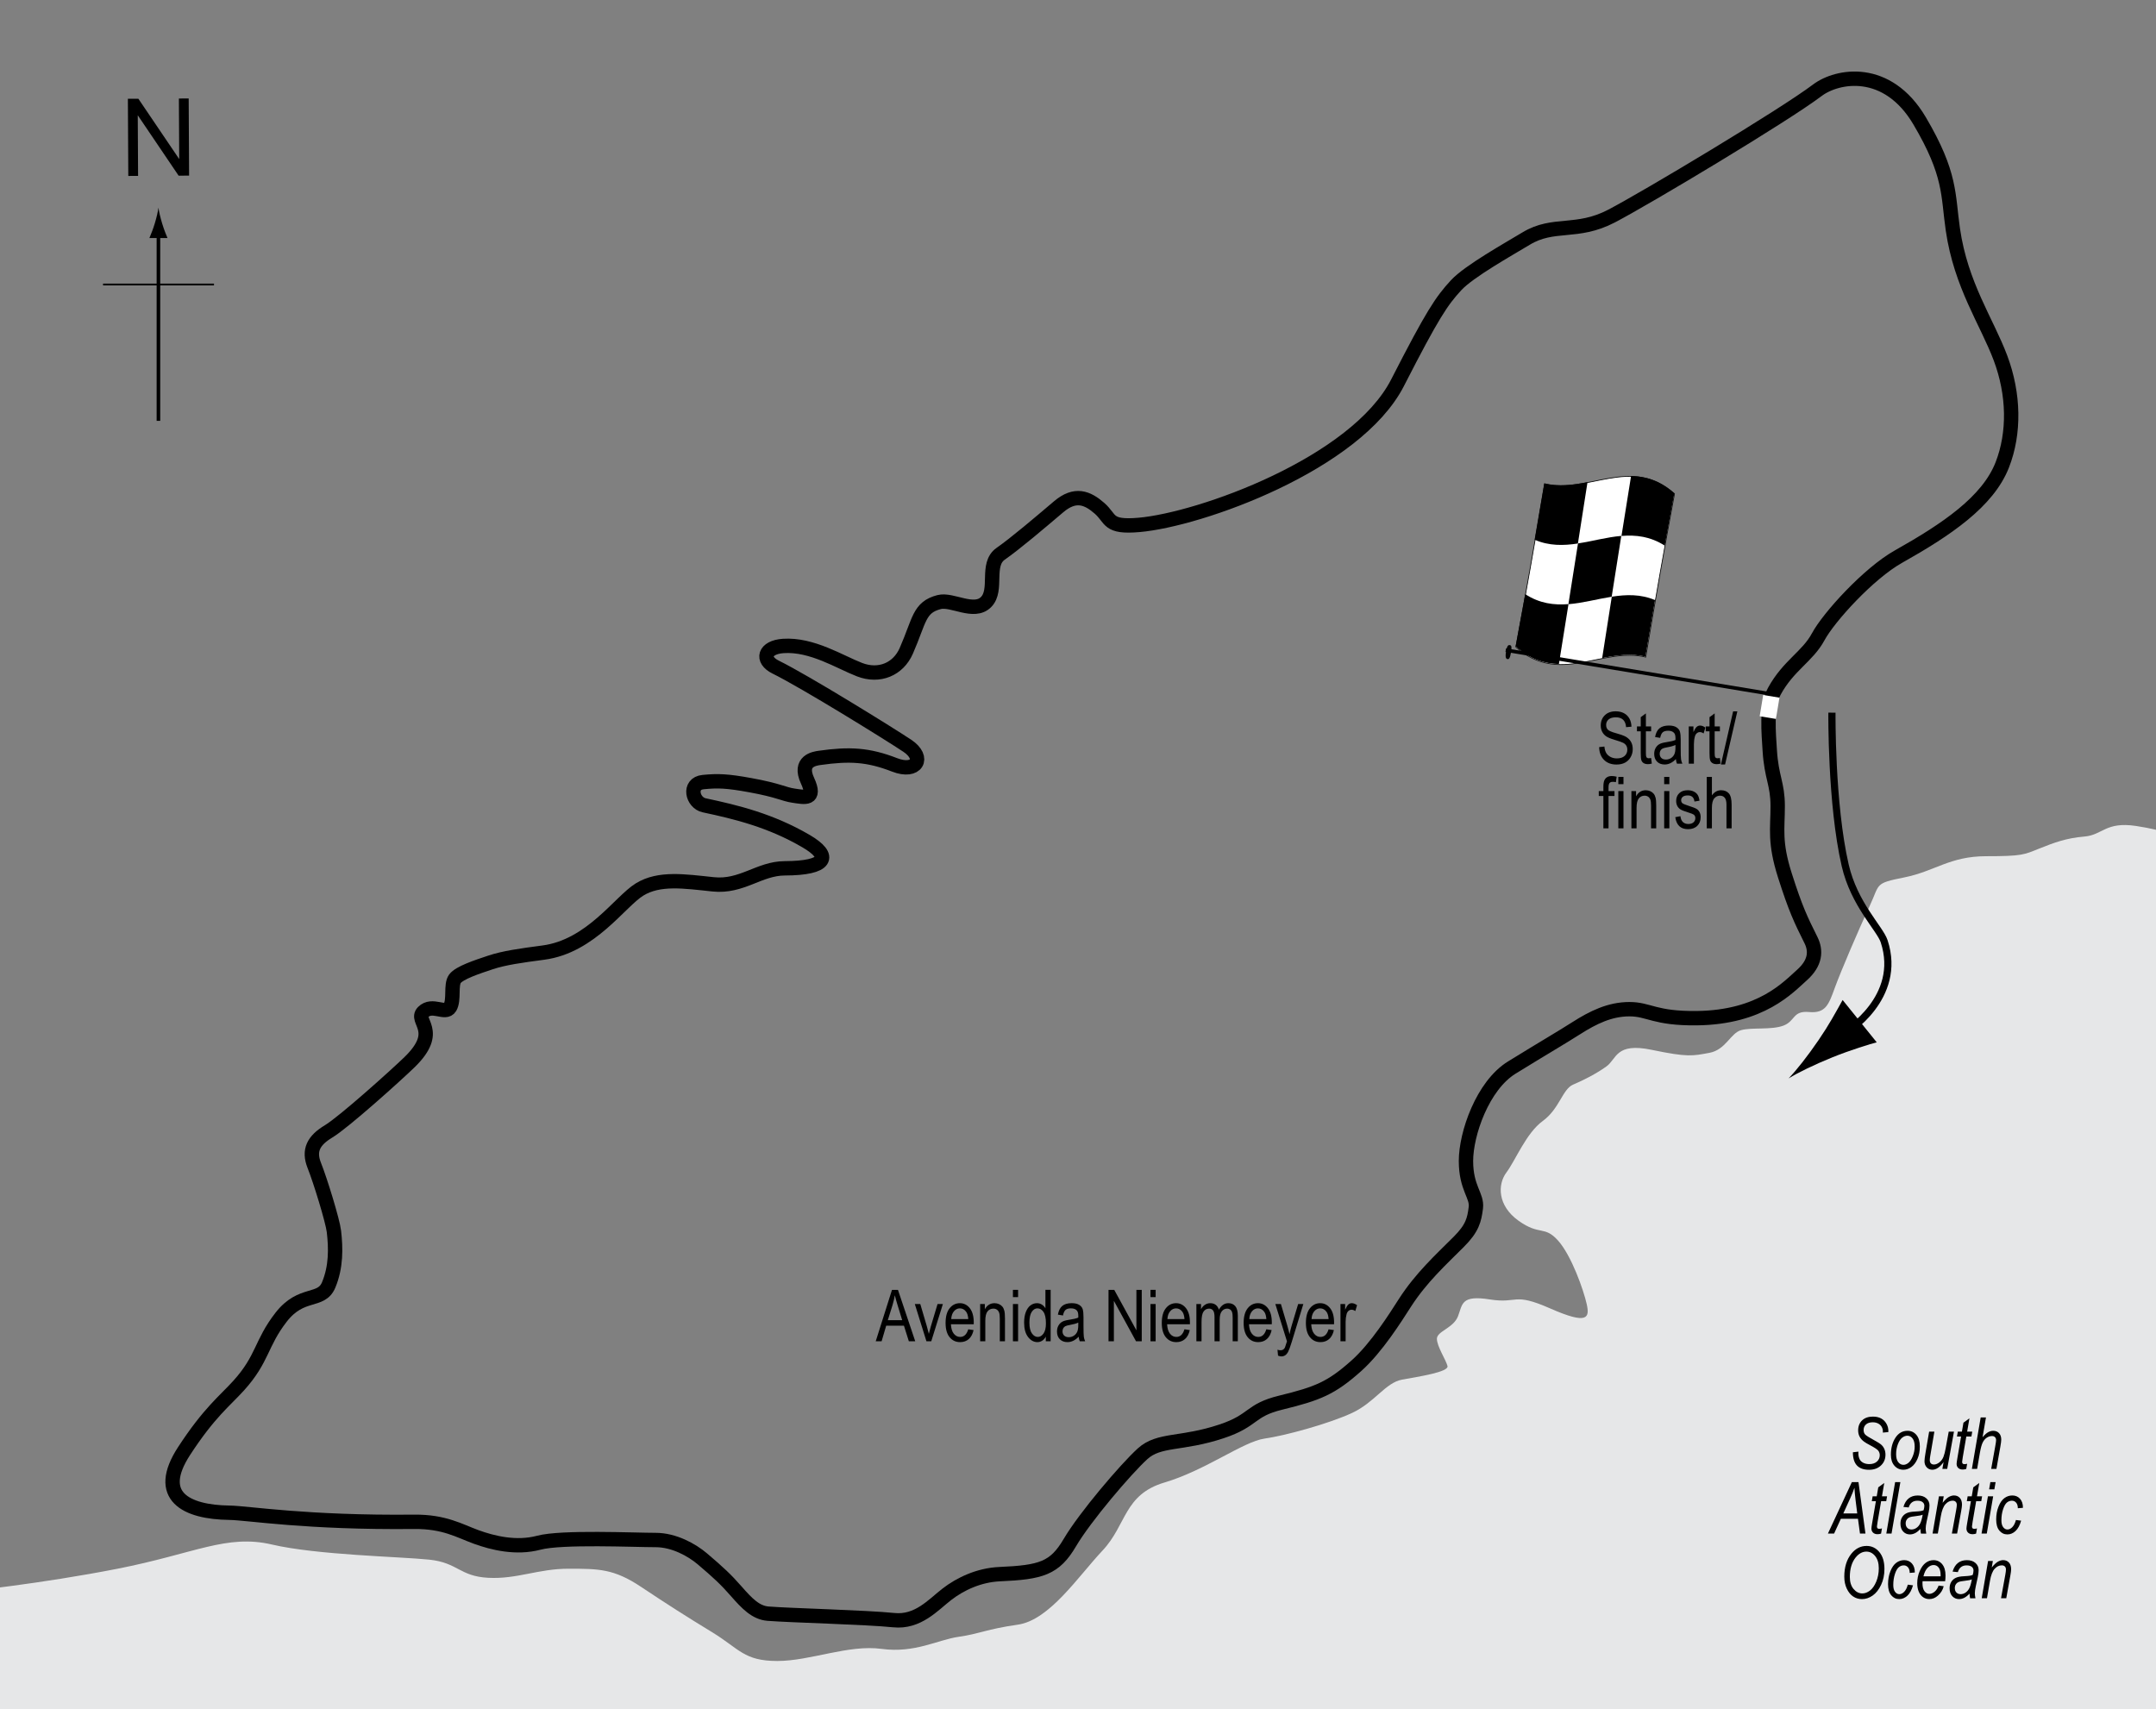 <?xml version="1.0" encoding="UTF-8"?> <!-- Generator: Adobe Illustrator 14.0.0, SVG Export Plug-In . SVG Version: 6.00 Build 43363) --> <svg xmlns="http://www.w3.org/2000/svg" xmlns:xlink="http://www.w3.org/1999/xlink" version="1.1" x="0px" y="0px" width="300px" height="237.897px" viewBox="0 0 300 237.897" xml:space="preserve"><rect x="0" y="0" width="300" height="237.897" fill="#808080" stroke="none"/> <g id="Water"> <path fill="#E6E7E8" d="M-3.64,250.95l-1.053-29.474c0,0,10.316-1.053,21.053-3.158s15.158-4.842,21.474-3.368 s17.895,1.685,21.895,2.105s4.21,2.316,8.21,2.526s6.947-1.264,11.158-1.264s6.316,0,10.105,2.526s6.105,3.999,9.895,6.315 s4.421,4,9.053,4s9.895-2.314,14.526-1.684s7.79-1.264,10.737-1.685s3.79-1.054,8.21-1.685s8.421-6.736,11.79-10.315 s2.948-7.789,8.632-9.474s10.947-5.685,13.895-6.105s9.052-2.105,12.21-3.579s4.633-4.21,6.948-4.631s6.526-1.054,6.315-1.896 s-1.474-2.736-1.474-3.789s2.315-1.475,2.947-3.158s0.421-2.947,4.421-2.315s3.157-1.054,8.421,1.263s5.474,1.264,5.053-0.631 s-2.105-6.738-4-8.843s-2.526-0.631-5.474-2.736s-2.948-5.054-1.685-6.737s2.736-5.473,5.053-7.157s2.737-4.421,4.211-5.053 s3.158-1.474,4.632-2.526s1.263-3.369,6.315-2.316s5.685,0.844,8,0.422s2.947-2.737,4.421-3.158s4.21-0.001,5.895-0.632 c1.685-0.631,1.263-2.105,3.579-1.895s2.737-1.053,3.579-3.369s3.368-8.211,4.842-11.369s0.633-3.158,4.843-4 s6.315-2.947,11.368-2.947s5.263-0.21,7.368-1.053s3.79-1.473,6.316-1.684s2.946-2.106,7.157-1.474s5.474,1.474,5.474,1.474 l0.632,128.633L-3.64,250.95z"></path> </g> <g id="Circuit"> <path fill="none" stroke="#000000" stroke-width="2" d="M252.86,12.573c2.795-2.115,9.75-3.375,14.25,4.25 c4.391,7.44,3.919,10.261,4.625,15.125c1.125,7.75,4.73,12.822,6.625,17.875s1.985,10.428,0.25,14.875 c-2,5.125-7.75,9-14.461,12.776c-4.151,2.336-9.684,8.421-11.157,11.158s-4.146,3.983-6.105,7.579 c-1.151,2.112-0.776,5.862-0.632,8.21c0.234,3.806,1.105,4.619,1.105,7.777s-0.474,4.994,1,9.625s2.191,6.132,3.625,9 c0.75,1.5,0.645,3.191-1.25,4.875s-5.664,5.895-14.625,6c-5.895,0.069-6.639-1.25-9.375-1.25s-5.059,1.152-7.375,2.625 c-2.316,1.473-4.303,2.605-9,5.5c-4.063,2.504-6.375,9.211-6.375,13s1.586,4.815,1.375,6.5s-0.469,2.844-2.375,4.75 c-2.5,2.5-5.25,5-7.5,8.5c-1.298,2.019-3.919,6.222-6.75,8.75c-3.5,3.125-5.375,3.875-10.5,5.125c-4.415,1.077-3.652,2.468-8.25,4 c-5.625,1.875-8.684,1.02-11,3.125s-8.02,8.797-10.125,12.375s-4,4.125-9.75,4.375c-2.875,0.125-5.486,1.35-7.381,2.823 s-4.011,3.928-7.369,3.579c-3.875-0.402-14.375-0.652-17.5-0.902c-1.692-0.136-2.92-1.413-4.395-3.098s-2.487-2.62-4.73-4.527 c-1.479-1.257-3.965-2.625-6.5-2.625c-3,0-13.092-0.467-16.25,0.375s-6.415,0.04-8.73-0.802s-4.421-2.149-8.631-2.105 c-15.013,0.157-23.158-1.229-25.684-1.263c-6.079-0.08-10.409-2.314-6.329-8.58c3.5-5.375,5.672-6.98,7.592-9.104 c3.408-3.771,3.071-5.863,5.908-9.521c2.849-3.672,5.572-1.974,6.625-4.5s1-5.125,0.73-7.453c-0.169-1.464-1.889-7.066-2.73-9.172 s-0.105-3.486,2-4.75s9.432-7.857,11.25-9.625c4.5-4.375,0.638-5.716,1.901-6.979s3.092,0.407,3.724-0.646s0.065-3.144,0.697-3.986 s3.033-1.633,4.928-2.264s4.182-0.953,7.375-1.375c6.625-0.875,10.644-7.098,13.381-8.782s6.244-1.139,10.244-0.718 s6.389-2.216,9.967-2.229c5.908-0.021,6.607-1.655,2.947-3.79c-4.917-2.869-9.673-4.026-14.165-4.981 c-1.647-0.351-2.257-3.019-0.151-3.229s3.401-0.146,6.526,0.421c4.07,0.738,4.632,1.263,6.105,1.474s3.158,0.632,1.895-2.105 s1-3.061,1.684-3.158c4.189-0.598,6.803-0.443,10.441,0.973c3.065,1.192,4.295-0.973,1.77-2.657s-14.258-8.955-18.315-10.947 c-2.079-1.021-1.579-2.771,1.052-2.947c3.997-0.268,7.882,2.249,10.619,3.301s5.371-0.046,6.5-2.625 c1.862-4.251,1.737-6.049,4.566-6.782c1.809-0.468,4.842,1.684,6.526,0s-0.072-5.245,2.033-6.718s5.459-4.33,8.072-6.546 c2.303-1.954,4.001-1.264,5.685,0.21s1.024,2.697,5.474,2.316c8.52-0.73,30.218-8.489,36-19.79 c4.895-9.565,6.118-11.361,8.145-13.565c1.785-1.942,7.346-5.046,9.75-6.5c3.829-2.315,7.033-0.599,11.875-3.125 S248.235,16.073,252.86,12.573z"></path> </g> <g id="Startline"> <line fill="none" stroke="#FFFFFF" stroke-width="3" x1="245.097" y1="98.2" x2="247.36" y2="98.573"></line> </g> <g id="Flag"> <g> <g> <path fill="#FFFFFF" stroke="#000000" stroke-width="0.1" d="M233.003,68.729c-1.335,7.106-2.67,14.744-4.005,22.721 c-6.023-1.454-12.046,3.989-18.069-1.392c1.336-7.105,2.672-14.744,4.008-22.721C220.959,68.789,226.981,63.349,233.003,68.729z"></path> <path d="M218.25,84.075c-0.445,2.802-0.891,5.585-1.336,8.34c-2.008-0.052-4.016-0.654-6.023-2.462 c0.445-2.365,0.892-4.79,1.337-7.266C214.236,83.992,216.243,84.235,218.25,84.075z"></path> <path d="M230.296,83.513c-0.446,2.579-0.892,5.203-1.338,7.864c-2.007-0.474-4.015-0.187-6.021,0.206 c0.446-2.854,0.892-5.703,1.338-8.54C226.282,82.73,228.29,82.667,230.296,83.513z"></path> <path d="M225.596,74.581c-0.445,2.805-0.892,5.63-1.337,8.467c-2.008,0.315-4.015,0.88-6.022,1.038 c0.445-2.802,0.892-5.625,1.337-8.459C221.582,75.319,223.588,74.752,225.596,74.581z"></path> <path d="M232.981,68.65c-0.445,2.372-0.891,4.802-1.336,7.285c-2.007-1.285-4.014-1.515-6.021-1.347 c0.445-2.805,0.89-5.589,1.335-8.348C228.966,66.282,230.974,66.866,232.981,68.65z"></path> <path d="M220.895,67.103c-0.445,2.854-0.89,5.701-1.335,8.536c-2.008,0.305-4.015,0.349-6.022-0.526 c0.446-2.572,0.892-5.19,1.338-7.846C216.882,67.765,218.888,67.492,220.895,67.103z"></path> </g> </g> <line fill="#FFFFFF" stroke="#000000" stroke-width="0.5" x1="209.523" y1="90.479" x2="245.795" y2="96.478"></line> <path d="M210.086,89.783c0.192,0.03,0.31,0.13,0.167,1c-0.146,0.869-0.295,0.971-0.488,0.943c-0.192-0.035-0.351-0.189-0.205-1.058 C209.703,89.799,209.894,89.749,210.086,89.783z"></path> <g> <path fill="none" stroke="#000000" d="M254.908,99.181c0,0-0.128,12.679,1.843,21.241c1.25,5.432,4.836,8.8,5.42,10.569 c2.602,7.887-5.385,12.709-5.385,12.709"></path> <path d="M253.062,144.727c1.462-2.139,2.286-3.687,3.333-5.557l4.746,5.889c-0.766,0.184-3.74,1.102-6.139,2.075 c-2.569,1.042-4.79,2.124-6.129,2.948C249.967,148.953,251.5,147.014,253.062,144.727z"></path> </g> </g> <g id="North"> <g> <g> <g> <line fill="none" stroke="#000000" stroke-width="0.5" x1="22.045" y1="58.569" x2="22.045" y2="32.286"></line> <path d="M21.534,31.105c-0.25,0.827-0.48,1.364-0.746,2.027h2.521c-0.112-0.237-0.496-1.2-0.745-2.027 c-0.268-0.885-0.45-1.687-0.516-2.207C21.983,29.418,21.8,30.22,21.534,31.105z"></path> </g> </g> </g> <line fill="none" stroke="#000000" stroke-width="0.25" x1="14.34" y1="39.594" x2="29.776" y2="39.594"></line> <g> <path d="M17.852,24.485l-0.057-10.737l1.458-0.008l5.685,8.4l-0.045-8.43l1.362-0.007l0.057,10.737l-1.458,0.008l-5.685-8.407 l0.045,8.438L17.852,24.485z"></path> </g> </g> <g id="Labels"> <g> <path d="M222.514,103.974l0.732-0.078c0.039,0.394,0.129,0.701,0.268,0.92c0.137,0.22,0.336,0.396,0.592,0.53 c0.258,0.133,0.547,0.2,0.869,0.2c0.463,0,0.822-0.113,1.078-0.338c0.254-0.226,0.383-0.519,0.383-0.88 c0-0.211-0.047-0.396-0.139-0.553c-0.094-0.158-0.234-0.287-0.42-0.388c-0.188-0.101-0.592-0.243-1.215-0.427 c-0.553-0.165-0.947-0.33-1.182-0.496s-0.416-0.377-0.547-0.632c-0.129-0.255-0.195-0.544-0.195-0.867 c0-0.58,0.188-1.053,0.563-1.421c0.373-0.368,0.879-0.552,1.514-0.552c0.436,0,0.818,0.086,1.145,0.259 c0.328,0.172,0.582,0.42,0.762,0.742c0.182,0.322,0.277,0.702,0.291,1.138l-0.748,0.068c-0.039-0.465-0.178-0.811-0.416-1.035 c-0.24-0.225-0.576-0.337-1.01-0.337c-0.439,0-0.773,0.099-1.006,0.295c-0.23,0.197-0.346,0.452-0.346,0.764 c0,0.29,0.084,0.514,0.254,0.674c0.168,0.159,0.549,0.321,1.143,0.484c0.578,0.16,0.984,0.299,1.219,0.417 c0.359,0.183,0.629,0.423,0.811,0.721c0.184,0.298,0.275,0.653,0.275,1.066c0,0.41-0.096,0.783-0.289,1.119 c-0.191,0.337-0.453,0.593-0.783,0.769c-0.33,0.175-0.729,0.263-1.193,0.263c-0.727,0-1.305-0.218-1.736-0.654 S222.532,104.72,222.514,103.974z"></path> <path d="M229.747,105.493l0.098,0.776c-0.199,0.052-0.379,0.078-0.537,0.078c-0.252,0-0.453-0.05-0.605-0.149 c-0.154-0.099-0.258-0.235-0.314-0.408c-0.059-0.172-0.086-0.516-0.086-1.03v-2.983h-0.527v-0.684h0.527v-1.284l0.717-0.527v1.812 h0.729v0.684h-0.729v3.032c0,0.28,0.021,0.46,0.064,0.542c0.061,0.117,0.178,0.176,0.346,0.176 C229.51,105.527,229.616,105.516,229.747,105.493z"></path> <path d="M233.194,105.639c-0.242,0.25-0.492,0.439-0.752,0.566c-0.262,0.127-0.531,0.19-0.811,0.19 c-0.443,0-0.797-0.133-1.061-0.4s-0.395-0.626-0.395-1.079c0-0.299,0.061-0.565,0.186-0.796c0.123-0.231,0.293-0.412,0.508-0.542 s0.539-0.226,0.977-0.288c0.586-0.086,1.016-0.188,1.289-0.308l0.004-0.225c0-0.355-0.063-0.604-0.189-0.747 c-0.18-0.208-0.455-0.313-0.826-0.313c-0.334,0-0.586,0.069-0.752,0.208s-0.287,0.4-0.365,0.783l-0.709-0.117 c0.102-0.557,0.307-0.962,0.613-1.216c0.309-0.254,0.748-0.381,1.32-0.381c0.447,0,0.797,0.084,1.051,0.251 s0.414,0.375,0.48,0.623s0.1,0.609,0.1,1.084v1.172c0,0.82,0.016,1.337,0.047,1.55s0.092,0.421,0.184,0.623h-0.752 C233.264,106.1,233.215,105.887,233.194,105.639z M233.135,103.676c-0.264,0.13-0.656,0.241-1.178,0.332 c-0.303,0.052-0.514,0.111-0.635,0.178c-0.119,0.067-0.213,0.161-0.279,0.283c-0.068,0.122-0.102,0.263-0.102,0.422 c0,0.248,0.076,0.445,0.23,0.593c0.152,0.148,0.363,0.222,0.635,0.222c0.256,0,0.49-0.067,0.701-0.2 c0.209-0.133,0.365-0.312,0.471-0.535c0.104-0.223,0.156-0.548,0.156-0.974V103.676z"></path> <path d="M234.985,106.279v-5.186h0.65v0.786c0.166-0.365,0.318-0.606,0.457-0.725c0.137-0.119,0.293-0.178,0.465-0.178 c0.242,0,0.486,0.094,0.738,0.283l-0.244,0.815c-0.18-0.127-0.354-0.19-0.523-0.19c-0.152,0-0.293,0.054-0.42,0.161 s-0.217,0.257-0.268,0.449c-0.092,0.335-0.137,0.692-0.137,1.069v2.715H234.985z"></path> <path d="M239.317,105.493l0.098,0.776c-0.199,0.052-0.379,0.078-0.537,0.078c-0.252,0-0.453-0.05-0.605-0.149 c-0.154-0.099-0.258-0.235-0.314-0.408c-0.059-0.172-0.086-0.516-0.086-1.03v-2.983h-0.527v-0.684h0.527v-1.284l0.717-0.527v1.812 h0.729v0.684h-0.729v3.032c0,0.28,0.021,0.46,0.064,0.542c0.061,0.117,0.178,0.176,0.346,0.176 C239.081,105.527,239.186,105.516,239.317,105.493z"></path> <path d="M239.459,106.396l1.699-7.397h0.588l-1.707,7.397H239.459z"></path> <path d="M223.104,115.279v-4.502h-0.641v-0.684h0.641v-0.552c0-0.407,0.041-0.712,0.127-0.916 c0.084-0.204,0.215-0.359,0.389-0.466c0.176-0.107,0.395-0.161,0.658-0.161c0.207,0,0.432,0.031,0.676,0.093l-0.107,0.762 c-0.148-0.033-0.291-0.049-0.424-0.049c-0.215,0-0.369,0.056-0.461,0.168c-0.094,0.112-0.141,0.326-0.141,0.642v0.479h0.83v0.684 h-0.83v4.502H223.104z"></path> <path d="M225.184,109.131v-1.011h0.717v1.011H225.184z M225.184,115.279v-5.186h0.717v5.186H225.184z"></path> <path d="M227.004,115.279v-5.186h0.65v0.732c0.156-0.285,0.346-0.498,0.572-0.638c0.227-0.141,0.484-0.211,0.777-0.211 c0.227,0,0.438,0.045,0.631,0.134s0.35,0.207,0.469,0.352s0.207,0.333,0.266,0.564s0.088,0.586,0.088,1.064v3.188h-0.719v-3.158 c0-0.381-0.031-0.66-0.098-0.836c-0.064-0.176-0.166-0.312-0.305-0.408s-0.299-0.144-0.48-0.144c-0.346,0-0.621,0.129-0.826,0.386 s-0.307,0.699-0.307,1.325v2.835H227.004z"></path> <path d="M231.565,109.131v-1.011h0.719v1.011H231.565z M231.565,115.279v-5.186h0.719v5.186H231.565z"></path> <path d="M233.108,113.726l0.719-0.137c0.041,0.366,0.156,0.639,0.346,0.816c0.188,0.179,0.438,0.268,0.75,0.268 s0.553-0.077,0.723-0.232c0.172-0.155,0.256-0.351,0.256-0.588c0-0.205-0.072-0.365-0.219-0.479 c-0.102-0.078-0.346-0.176-0.732-0.293c-0.561-0.172-0.936-0.319-1.123-0.439c-0.189-0.121-0.336-0.282-0.439-0.483 c-0.105-0.202-0.156-0.431-0.156-0.688c0-0.443,0.141-0.802,0.424-1.079s0.676-0.415,1.178-0.415c0.314,0,0.594,0.057,0.832,0.171 c0.24,0.114,0.422,0.267,0.549,0.459s0.215,0.467,0.264,0.825l-0.703,0.117c-0.064-0.566-0.373-0.85-0.922-0.85 c-0.313,0-0.545,0.063-0.699,0.187c-0.152,0.125-0.229,0.285-0.229,0.479c0,0.191,0.072,0.342,0.219,0.453 c0.09,0.064,0.35,0.168,0.783,0.311c0.598,0.189,0.982,0.34,1.158,0.453c0.174,0.112,0.311,0.266,0.408,0.46 c0.098,0.194,0.146,0.425,0.146,0.692c0,0.496-0.158,0.897-0.471,1.203c-0.314,0.307-0.744,0.46-1.287,0.46 C233.862,115.396,233.272,114.839,233.108,113.726z"></path> <path d="M237.489,115.279v-7.158h0.717v2.568c0.17-0.238,0.361-0.416,0.574-0.535s0.449-0.178,0.705-0.178 c0.453,0,0.811,0.144,1.072,0.432s0.393,0.816,0.393,1.584v3.286h-0.717v-3.286c0-0.449-0.08-0.771-0.24-0.967 c-0.158-0.195-0.379-0.293-0.658-0.293c-0.313,0-0.578,0.125-0.799,0.376c-0.219,0.25-0.33,0.695-0.33,1.333v2.837H237.489z"></path> </g> <g> <path d="M121.854,186.666l2.264-7.158h0.83l2.404,7.158h-0.889l-0.683-2.168h-2.47l-0.638,2.168H121.854z M123.538,183.726h1.999 l-0.61-1.982c-0.188-0.608-0.327-1.104-0.415-1.484c-0.075,0.459-0.183,0.915-0.321,1.367L123.538,183.726z"></path> <path d="M128.91,186.666l-1.617-5.186h0.762l0.915,3.105c0.104,0.352,0.195,0.7,0.274,1.045c0.062-0.273,0.149-0.603,0.264-0.986 l0.949-3.164h0.742l-1.617,5.186H128.91z"></path> <path d="M134.729,184.996l0.742,0.112c-0.124,0.553-0.348,0.971-0.671,1.252c-0.324,0.282-0.726,0.423-1.204,0.423 c-0.603,0-1.09-0.229-1.462-0.687c-0.373-0.457-0.56-1.117-0.56-1.979c0-0.896,0.188-1.578,0.563-2.048 c0.377-0.471,0.853-0.706,1.429-0.706c0.55,0,1.009,0.231,1.377,0.693s0.552,1.132,0.552,2.007l-0.005,0.234h-3.174 c0.029,0.582,0.164,1.021,0.405,1.318s0.534,0.444,0.879,0.444C134.142,186.06,134.518,185.706,134.729,184.996z M132.361,183.575 h2.373c-0.032-0.449-0.129-0.785-0.288-1.006c-0.231-0.322-0.525-0.483-0.884-0.483c-0.322,0-0.598,0.134-0.825,0.403 C132.51,182.756,132.384,183.12,132.361,183.575z"></path> <path d="M136.385,186.666v-5.186h0.649v0.732c0.156-0.284,0.347-0.497,0.572-0.638c0.227-0.142,0.485-0.212,0.778-0.212 c0.227,0,0.438,0.045,0.631,0.134c0.193,0.09,0.35,0.207,0.468,0.352c0.119,0.146,0.207,0.334,0.266,0.564 s0.088,0.586,0.088,1.064v3.188h-0.718v-3.157c0-0.382-0.032-0.66-0.098-0.836s-0.167-0.313-0.305-0.408 c-0.139-0.097-0.299-0.145-0.481-0.145c-0.345,0-0.62,0.129-0.825,0.387c-0.205,0.257-0.308,0.698-0.308,1.324v2.835H136.385z"></path> <path d="M140.945,180.518v-1.011h0.718v1.011H140.945z M140.945,186.666v-5.186h0.718v5.186H140.945z"></path> <path d="M145.521,186.666v-0.654c-0.13,0.251-0.298,0.442-0.503,0.573c-0.205,0.133-0.427,0.198-0.664,0.198 c-0.501,0-0.936-0.237-1.301-0.71c-0.367-0.475-0.55-1.141-0.55-2c0-0.59,0.081-1.089,0.244-1.499 c0.162-0.41,0.379-0.714,0.65-0.913s0.573-0.298,0.904-0.298c0.237,0,0.457,0.063,0.66,0.188c0.203,0.125,0.372,0.3,0.505,0.524 v-2.568h0.728v7.158H145.521z M143.24,184.078c0,0.671,0.116,1.169,0.35,1.494c0.232,0.325,0.504,0.488,0.813,0.488 c0.306,0,0.571-0.156,0.796-0.469s0.337-0.784,0.337-1.416c0-0.726-0.112-1.256-0.337-1.589c-0.225-0.334-0.508-0.501-0.85-0.501 c-0.304,0-0.563,0.16-0.782,0.481C143.35,182.887,143.24,183.391,143.24,184.078z"></path> <path d="M150.096,186.026c-0.242,0.25-0.492,0.439-0.752,0.566c-0.261,0.127-0.53,0.19-0.811,0.19c-0.442,0-0.796-0.134-1.06-0.4 s-0.396-0.626-0.396-1.079c0-0.299,0.062-0.564,0.186-0.796s0.293-0.411,0.508-0.542s0.54-0.227,0.977-0.288 c0.586-0.086,1.016-0.188,1.29-0.308l0.004-0.225c0-0.355-0.063-0.604-0.189-0.747c-0.18-0.208-0.455-0.313-0.826-0.313 c-0.335,0-0.586,0.069-0.752,0.208c-0.166,0.14-0.288,0.4-0.366,0.783l-0.708-0.117c0.101-0.557,0.306-0.962,0.612-1.216 c0.309-0.254,0.748-0.381,1.321-0.381c0.447,0,0.796,0.084,1.05,0.251c0.254,0.168,0.414,0.375,0.48,0.623s0.1,0.609,0.1,1.084 v1.172c0,0.82,0.016,1.337,0.047,1.551c0.031,0.213,0.092,0.42,0.184,0.622h-0.752 C150.167,186.487,150.118,186.274,150.096,186.026z M150.038,184.063c-0.264,0.131-0.656,0.24-1.177,0.332 c-0.303,0.053-0.515,0.111-0.635,0.178c-0.12,0.067-0.214,0.162-0.28,0.283c-0.067,0.123-0.101,0.264-0.101,0.423 c0,0.247,0.076,0.445,0.229,0.593c0.153,0.148,0.364,0.223,0.635,0.223c0.257,0,0.49-0.066,0.702-0.2 c0.209-0.134,0.365-0.312,0.471-0.534c0.104-0.224,0.156-0.549,0.156-0.975V184.063z"></path> <path d="M154.247,186.666v-7.158h0.795l3.086,5.632v-5.632h0.742v7.158h-0.795l-3.082-5.632v5.632H154.247z"></path> <path d="M160.086,180.518v-1.011h0.717v1.011H160.086z M160.086,186.666v-5.186h0.717v5.186H160.086z"></path> <path d="M164.813,184.996l0.742,0.112c-0.125,0.553-0.348,0.971-0.672,1.252c-0.324,0.282-0.725,0.423-1.203,0.423 c-0.604,0-1.09-0.229-1.463-0.687c-0.373-0.457-0.559-1.117-0.559-1.979c0-0.896,0.188-1.578,0.564-2.048 c0.375-0.471,0.852-0.706,1.428-0.706c0.549,0,1.008,0.231,1.377,0.693c0.367,0.462,0.551,1.132,0.551,2.007l-0.004,0.234h-3.174 c0.029,0.582,0.164,1.021,0.404,1.318c0.242,0.297,0.535,0.444,0.879,0.444C164.225,186.06,164.6,185.706,164.813,184.996z M162.444,183.575h2.373c-0.031-0.449-0.129-0.785-0.287-1.006c-0.232-0.322-0.525-0.483-0.885-0.483 c-0.322,0-0.598,0.134-0.824,0.403C162.592,182.756,162.467,183.12,162.444,183.575z"></path> <path d="M166.473,186.666v-5.186h0.645v0.723c0.143-0.269,0.326-0.476,0.551-0.621s0.469-0.219,0.736-0.219 c0.299,0,0.551,0.077,0.758,0.23c0.205,0.154,0.354,0.378,0.441,0.673c0.17-0.301,0.365-0.527,0.584-0.678 c0.221-0.15,0.465-0.226,0.732-0.226c0.408,0,0.73,0.138,0.967,0.415c0.234,0.277,0.352,0.719,0.352,1.328v3.56h-0.717v-3.271 c0-0.371-0.027-0.635-0.082-0.789c-0.053-0.154-0.141-0.274-0.262-0.359c-0.121-0.084-0.258-0.127-0.408-0.127 c-0.311,0-0.564,0.123-0.76,0.369c-0.197,0.246-0.295,0.633-0.295,1.16v3.017h-0.719v-3.372c0-0.431-0.064-0.734-0.197-0.91 c-0.131-0.176-0.313-0.264-0.545-0.264c-0.328,0-0.588,0.133-0.777,0.398c-0.191,0.266-0.287,0.75-0.287,1.454v2.693H166.473z"></path> <path d="M176.204,184.996l0.742,0.112c-0.123,0.553-0.348,0.971-0.67,1.252c-0.324,0.282-0.727,0.423-1.205,0.423 c-0.602,0-1.09-0.229-1.461-0.687c-0.373-0.457-0.561-1.117-0.561-1.979c0-0.896,0.189-1.578,0.564-2.048 c0.377-0.471,0.852-0.706,1.428-0.706c0.551,0,1.01,0.231,1.377,0.693c0.369,0.462,0.553,1.132,0.553,2.007l-0.006,0.234h-3.174 c0.029,0.582,0.164,1.021,0.406,1.318c0.24,0.297,0.533,0.444,0.879,0.444C175.616,186.06,175.993,185.706,176.204,184.996z M173.836,183.575h2.373c-0.033-0.449-0.129-0.785-0.289-1.006c-0.23-0.322-0.525-0.483-0.883-0.483 c-0.322,0-0.598,0.134-0.826,0.403C173.985,182.756,173.858,183.12,173.836,183.575z"></path> <path d="M177.834,188.663l-0.078-0.825c0.16,0.052,0.297,0.078,0.41,0.078c0.154,0,0.279-0.03,0.379-0.093 s0.182-0.158,0.248-0.288c0.021-0.046,0.117-0.333,0.283-0.861l-1.617-5.193h0.775l0.889,3.001 c0.111,0.375,0.213,0.774,0.309,1.201c0.08-0.404,0.178-0.797,0.293-1.182l0.908-3.021h0.723l-1.613,5.273 c-0.213,0.684-0.379,1.14-0.502,1.37c-0.121,0.229-0.26,0.395-0.416,0.495c-0.154,0.101-0.33,0.151-0.525,0.151 C178.163,188.77,178.008,188.735,177.834,188.663z"></path> <path d="M184.866,184.996l0.742,0.112c-0.123,0.553-0.348,0.971-0.67,1.252c-0.324,0.282-0.727,0.423-1.205,0.423 c-0.602,0-1.09-0.229-1.461-0.687c-0.373-0.457-0.561-1.117-0.561-1.979c0-0.896,0.189-1.578,0.564-2.048 c0.377-0.471,0.852-0.706,1.428-0.706c0.551,0,1.01,0.231,1.377,0.693c0.369,0.462,0.553,1.132,0.553,2.007l-0.006,0.234h-3.174 c0.029,0.582,0.164,1.021,0.406,1.318c0.24,0.297,0.533,0.444,0.879,0.444C184.278,186.06,184.655,185.706,184.866,184.996z M182.499,183.575h2.373c-0.033-0.449-0.129-0.785-0.289-1.006c-0.23-0.322-0.525-0.483-0.883-0.483 c-0.322,0-0.598,0.134-0.826,0.403C182.647,182.756,182.52,183.12,182.499,183.575z"></path> <path d="M186.522,186.666v-5.186h0.648v0.786c0.166-0.365,0.318-0.606,0.457-0.725c0.139-0.119,0.293-0.179,0.467-0.179 c0.24,0,0.486,0.095,0.736,0.283l-0.244,0.815c-0.178-0.127-0.354-0.19-0.521-0.19c-0.154,0-0.293,0.054-0.42,0.161 s-0.217,0.258-0.27,0.449c-0.09,0.336-0.137,0.691-0.137,1.069v2.715H186.522z"></path> </g> <g> <path d="M257.823,202.111l0.768-0.088l-0.006,0.239c0,0.32,0.066,0.604,0.195,0.853c0.098,0.189,0.264,0.344,0.498,0.463 c0.232,0.119,0.51,0.179,0.834,0.179c0.445,0,0.799-0.118,1.061-0.355c0.26-0.236,0.391-0.53,0.391-0.883 c0-0.248-0.074-0.463-0.221-0.646c-0.152-0.179-0.51-0.416-1.072-0.713c-0.438-0.23-0.732-0.405-0.889-0.522 c-0.281-0.212-0.49-0.445-0.623-0.7c-0.135-0.256-0.203-0.549-0.203-0.877c0-0.572,0.184-1.035,0.551-1.387 c0.365-0.352,0.867-0.527,1.506-0.527c0.439,0,0.814,0.083,1.127,0.249s0.561,0.409,0.746,0.728 c0.184,0.318,0.275,0.66,0.275,1.025l-0.006,0.151l-0.762,0.073l0.006-0.162c0-0.231-0.059-0.447-0.174-0.646 s-0.281-0.354-0.496-0.463s-0.461-0.164-0.742-0.164c-0.4,0-0.711,0.098-0.934,0.294c-0.225,0.196-0.336,0.454-0.336,0.774 c0,0.29,0.084,0.514,0.252,0.67c0.168,0.157,0.582,0.414,1.246,0.772c0.486,0.264,0.816,0.478,0.992,0.642 c0.174,0.164,0.311,0.361,0.406,0.591c0.098,0.229,0.146,0.487,0.146,0.774c0,0.598-0.211,1.098-0.631,1.496 s-0.971,0.598-1.652,0.598c-0.736,0-1.295-0.196-1.676-0.588C258.018,203.567,257.827,202.951,257.823,202.111z"></path> <path d="M263.112,202.458c0-0.934,0.209-1.724,0.629-2.368s0.984-0.967,1.689-0.967c0.496,0,0.904,0.189,1.227,0.569 c0.322,0.379,0.482,0.918,0.482,1.618c0,0.642-0.109,1.214-0.328,1.719c-0.221,0.505-0.506,0.883-0.855,1.136 c-0.35,0.252-0.717,0.378-1.102,0.378c-0.504,0-0.92-0.187-1.25-0.56C263.276,203.611,263.112,203.102,263.112,202.458z M263.838,202.37c0,0.492,0.098,0.863,0.293,1.113s0.439,0.376,0.732,0.376c0.232,0,0.463-0.094,0.693-0.28 c0.232-0.188,0.434-0.498,0.605-0.931c0.174-0.433,0.26-0.878,0.26-1.333c0-0.494-0.098-0.87-0.293-1.125 c-0.195-0.256-0.438-0.384-0.723-0.384c-0.252,0-0.494,0.093-0.73,0.278s-0.434,0.492-0.596,0.92 C263.92,201.433,263.838,201.887,263.838,202.37z"></path> <path d="M270.44,203.483c-0.51,0.707-1.031,1.06-1.563,1.06c-0.311,0-0.568-0.11-0.777-0.332 c-0.211-0.222-0.314-0.507-0.314-0.854c0-0.221,0.045-0.596,0.135-1.123l0.512-2.993h0.729l-0.564,3.316 c-0.049,0.276-0.074,0.489-0.074,0.638c0,0.204,0.051,0.358,0.152,0.463c0.1,0.105,0.242,0.158,0.424,0.158 c0.258,0,0.514-0.104,0.77-0.31s0.441-0.466,0.561-0.775c0.119-0.311,0.225-0.728,0.318-1.251l0.41-2.239h0.729l-0.941,5.186 h-0.674L270.44,203.483z"></path> <path d="M273.721,203.708l-0.123,0.723c-0.168,0.055-0.33,0.083-0.488,0.083c-0.264,0-0.471-0.071-0.625-0.215 c-0.152-0.144-0.23-0.335-0.23-0.576c0-0.114,0.037-0.378,0.107-0.792l0.514-3.007h-0.57l0.117-0.684h0.57l0.213-1.245l0.834-0.61 l-0.318,1.855h0.709l-0.117,0.684h-0.709l-0.49,2.86c-0.061,0.371-0.092,0.588-0.092,0.653c0,0.114,0.025,0.198,0.076,0.251 c0.051,0.052,0.125,0.078,0.225,0.078C273.471,203.766,273.604,203.747,273.721,203.708z"></path> <path d="M274.381,204.425l1.225-7.158h0.734l-0.473,2.75c0.285-0.335,0.545-0.569,0.777-0.699c0.234-0.13,0.471-0.195,0.707-0.195 c0.336,0,0.607,0.109,0.811,0.329c0.203,0.219,0.305,0.52,0.305,0.901c0,0.188-0.045,0.526-0.131,1.015l-0.541,3.058h-0.729 l0.563-3.14c0.082-0.453,0.121-0.738,0.121-0.859c0-0.176-0.051-0.316-0.154-0.42s-0.242-0.156-0.412-0.156 c-0.254,0-0.496,0.076-0.73,0.229c-0.232,0.153-0.422,0.375-0.566,0.667c-0.145,0.291-0.277,0.775-0.395,1.451l-0.383,2.228 H274.381z"></path> <path d="M254.348,213.425l3.332-7.158h0.922l0.971,7.158h-0.762l-0.281-2.061h-2.379l-0.943,2.061H254.348z M256.489,210.627 h1.939l-0.225-1.797c-0.088-0.709-0.143-1.304-0.166-1.782c-0.131,0.41-0.324,0.897-0.582,1.46L256.489,210.627z"></path> <path d="M261.868,212.708l-0.123,0.723c-0.168,0.055-0.33,0.083-0.488,0.083c-0.264,0-0.471-0.071-0.625-0.215 c-0.152-0.144-0.23-0.335-0.23-0.576c0-0.114,0.037-0.378,0.107-0.792l0.514-3.007h-0.57l0.117-0.684h0.57l0.213-1.245l0.834-0.61 l-0.318,1.855h0.709l-0.117,0.684h-0.709l-0.49,2.86c-0.061,0.371-0.092,0.588-0.092,0.653c0,0.114,0.025,0.198,0.076,0.251 c0.051,0.052,0.125,0.078,0.225,0.078C261.618,212.766,261.75,212.747,261.868,212.708z"></path> <path d="M262.473,213.425l1.227-7.158h0.729l-1.227,7.158H262.473z"></path> <path d="M267.217,212.781c-0.266,0.28-0.518,0.478-0.75,0.591c-0.234,0.113-0.473,0.171-0.713,0.171 c-0.377,0-0.691-0.136-0.939-0.405c-0.25-0.27-0.373-0.639-0.373-1.104c0-0.332,0.072-0.621,0.219-0.869s0.352-0.438,0.617-0.568 c0.264-0.133,0.643-0.209,1.135-0.232c0.414-0.023,0.699-0.047,0.855-0.073c0.154-0.026,0.285-0.065,0.396-0.117 c0.068-0.247,0.104-0.449,0.104-0.605c0-0.217-0.082-0.391-0.246-0.521s-0.402-0.196-0.715-0.196 c-0.625,0-1.031,0.313-1.219,0.938l-0.732-0.073c0.316-1.062,0.982-1.592,1.996-1.592c0.5,0,0.896,0.131,1.189,0.394 c0.293,0.262,0.441,0.591,0.441,0.988c0,0.271-0.039,0.592-0.117,0.957l-0.279,1.283c-0.088,0.408-0.133,0.739-0.133,0.992 c0,0.174,0.027,0.404,0.082,0.688h-0.744C267.256,213.262,267.231,213.047,267.217,212.781z M267.536,210.798 c-0.182,0.085-0.49,0.149-0.924,0.195c-0.445,0.046-0.75,0.104-0.916,0.176s-0.295,0.181-0.387,0.327 c-0.094,0.146-0.141,0.316-0.141,0.508c0,0.264,0.074,0.473,0.223,0.625c0.146,0.152,0.344,0.229,0.592,0.229 c0.232,0,0.457-0.071,0.674-0.215s0.395-0.351,0.529-0.62C267.323,211.754,267.44,211.345,267.536,210.798z"></path> <path d="M268.909,213.425l0.889-5.186h0.664l-0.154,0.903c0.311-0.384,0.592-0.65,0.844-0.799 c0.254-0.147,0.498-0.222,0.736-0.222c0.332,0,0.6,0.111,0.807,0.333c0.205,0.223,0.309,0.538,0.309,0.947 c0,0.182-0.039,0.477-0.113,0.887l-0.566,3.136h-0.729l0.598-3.286c0.059-0.322,0.088-0.561,0.088-0.713 c0-0.18-0.053-0.32-0.156-0.422c-0.104-0.104-0.244-0.154-0.422-0.154c-0.369,0-0.701,0.161-0.996,0.483s-0.512,0.882-0.65,1.681 l-0.418,2.411H268.909z"></path> <path d="M275.09,212.708l-0.123,0.723c-0.168,0.055-0.33,0.083-0.488,0.083c-0.264,0-0.471-0.071-0.625-0.215 c-0.152-0.144-0.23-0.335-0.23-0.576c0-0.114,0.037-0.378,0.107-0.792l0.514-3.007h-0.57l0.117-0.684h0.57l0.213-1.245l0.834-0.61 l-0.318,1.855h0.709l-0.117,0.684h-0.709l-0.49,2.86c-0.061,0.371-0.092,0.588-0.092,0.653c0,0.114,0.025,0.198,0.076,0.251 c0.051,0.052,0.125,0.078,0.225,0.078C274.84,212.766,274.973,212.747,275.09,212.708z"></path> <path d="M275.725,213.425l0.889-5.186h0.729l-0.889,5.186H275.725z M276.78,207.268l0.172-1.001h0.729l-0.172,1.001H276.78z"></path> <path d="M280.51,211.536l0.723,0.093c-0.182,0.647-0.441,1.129-0.781,1.442c-0.338,0.314-0.715,0.472-1.133,0.472 c-0.449,0-0.82-0.177-1.115-0.532s-0.441-0.869-0.441-1.543c0-0.66,0.107-1.262,0.324-1.802s0.49-0.933,0.82-1.177 s0.697-0.366,1.102-0.366c0.436,0,0.793,0.153,1.068,0.459c0.277,0.306,0.414,0.726,0.41,1.26l-0.713,0.059 c0-0.339-0.078-0.599-0.236-0.778c-0.158-0.182-0.354-0.271-0.586-0.271c-0.258,0-0.49,0.086-0.697,0.256 c-0.207,0.172-0.387,0.487-0.537,0.947c-0.152,0.461-0.229,0.971-0.229,1.531c0,0.416,0.084,0.733,0.248,0.949 c0.166,0.217,0.363,0.325,0.592,0.325c0.234,0,0.461-0.108,0.678-0.327C280.221,212.313,280.389,211.981,280.51,211.536z"></path> <path d="M256.627,219.427c0-1.312,0.326-2.376,0.98-3.193c0.584-0.726,1.293-1.089,2.129-1.089c0.703,0,1.293,0.283,1.766,0.85 c0.475,0.566,0.711,1.354,0.711,2.363c0,0.811-0.154,1.545-0.465,2.205c-0.309,0.658-0.699,1.154-1.172,1.486 c-0.471,0.332-0.969,0.498-1.488,0.498c-0.453,0-0.861-0.121-1.223-0.361c-0.363-0.24-0.66-0.605-0.893-1.094 C256.743,220.604,256.627,220.049,256.627,219.427z M257.399,219.474c0,0.694,0.172,1.248,0.516,1.661 c0.346,0.414,0.754,0.621,1.225,0.621c0.357,0,0.709-0.132,1.057-0.396c0.346-0.264,0.637-0.678,0.875-1.243 c0.236-0.565,0.355-1.182,0.355-1.85c0-0.724-0.168-1.292-0.504-1.708s-0.744-0.623-1.223-0.623c-0.553,0-1.049,0.271-1.492,0.816 C257.668,217.42,257.399,218.328,257.399,219.474z"></path> <path d="M265.465,220.536l0.723,0.093c-0.184,0.647-0.443,1.129-0.781,1.442c-0.34,0.314-0.717,0.472-1.133,0.472 c-0.449,0-0.822-0.177-1.115-0.532c-0.295-0.355-0.443-0.869-0.443-1.543c0-0.66,0.109-1.262,0.326-1.802 c0.215-0.54,0.488-0.933,0.82-1.177c0.33-0.244,0.697-0.366,1.1-0.366c0.438,0,0.793,0.153,1.07,0.459 c0.275,0.306,0.412,0.726,0.41,1.26l-0.713,0.059c0-0.339-0.08-0.599-0.238-0.778c-0.158-0.182-0.354-0.271-0.584-0.271 c-0.258,0-0.49,0.086-0.697,0.256c-0.207,0.172-0.387,0.487-0.539,0.947c-0.15,0.461-0.227,0.971-0.227,1.531 c0,0.416,0.082,0.733,0.248,0.949c0.164,0.217,0.361,0.325,0.59,0.325c0.236,0,0.461-0.108,0.678-0.327 S265.344,220.981,265.465,220.536z"></path> <path d="M269.752,220.663l0.707,0.088c-0.117,0.504-0.389,0.943-0.816,1.318c-0.355,0.316-0.75,0.474-1.188,0.474 c-0.311,0-0.592-0.084-0.846-0.251c-0.254-0.168-0.457-0.419-0.607-0.752c-0.148-0.334-0.225-0.732-0.225-1.194 c0-0.608,0.115-1.177,0.346-1.704c0.229-0.527,0.51-0.912,0.842-1.154c0.332-0.243,0.691-0.364,1.078-0.364 c0.492,0,0.893,0.187,1.205,0.562c0.311,0.375,0.465,0.903,0.465,1.587c0,0.254-0.018,0.515-0.053,0.781h-3.141 c-0.01,0.104-0.014,0.196-0.014,0.277c0,0.487,0.092,0.856,0.279,1.108c0.186,0.251,0.41,0.377,0.672,0.377 c0.248,0,0.492-0.099,0.732-0.297C269.43,221.321,269.618,221.036,269.752,220.663z M267.639,219.378h2.391v-0.181 c0-0.465-0.092-0.813-0.273-1.044c-0.184-0.231-0.416-0.348-0.699-0.348c-0.307,0-0.588,0.131-0.844,0.392 C267.958,218.459,267.766,218.852,267.639,219.378z"></path> <path d="M274.057,221.781c-0.268,0.28-0.518,0.478-0.752,0.591s-0.473,0.171-0.713,0.171c-0.377,0-0.689-0.136-0.939-0.405 c-0.248-0.27-0.373-0.639-0.373-1.104c0-0.332,0.074-0.621,0.221-0.869s0.352-0.438,0.615-0.568 c0.264-0.133,0.643-0.209,1.135-0.232c0.416-0.023,0.701-0.047,0.855-0.073s0.287-0.065,0.396-0.117 c0.07-0.247,0.104-0.449,0.104-0.605c0-0.217-0.082-0.391-0.246-0.521s-0.402-0.196-0.713-0.196c-0.627,0-1.033,0.313-1.219,0.938 l-0.732-0.073c0.316-1.062,0.98-1.592,1.994-1.592c0.5,0,0.898,0.131,1.191,0.394c0.293,0.262,0.439,0.591,0.439,0.988 c0,0.271-0.039,0.592-0.115,0.957l-0.279,1.283c-0.09,0.408-0.135,0.739-0.135,0.992c0,0.174,0.029,0.404,0.084,0.688h-0.744 C274.096,222.262,274.071,222.047,274.057,221.781z M274.375,219.798c-0.184,0.085-0.49,0.149-0.926,0.195 c-0.443,0.046-0.748,0.104-0.914,0.176s-0.295,0.181-0.389,0.327c-0.092,0.146-0.139,0.316-0.139,0.508 c0,0.264,0.074,0.473,0.221,0.625c0.148,0.152,0.346,0.229,0.592,0.229c0.232,0,0.459-0.071,0.676-0.215s0.393-0.351,0.529-0.62 S274.278,220.345,274.375,219.798z"></path> <path d="M275.749,222.425l0.887-5.186h0.664l-0.152,0.903c0.309-0.384,0.59-0.65,0.844-0.799c0.252-0.147,0.498-0.222,0.734-0.222 c0.332,0,0.602,0.111,0.807,0.333c0.207,0.223,0.309,0.538,0.309,0.947c0,0.182-0.037,0.477-0.113,0.887l-0.564,3.136h-0.729 l0.598-3.286c0.057-0.322,0.086-0.561,0.086-0.713c0-0.18-0.051-0.32-0.154-0.422c-0.105-0.104-0.246-0.154-0.424-0.154 c-0.369,0-0.701,0.161-0.996,0.483s-0.512,0.882-0.65,1.681l-0.416,2.411H275.749z"></path> </g> </g> </svg> 